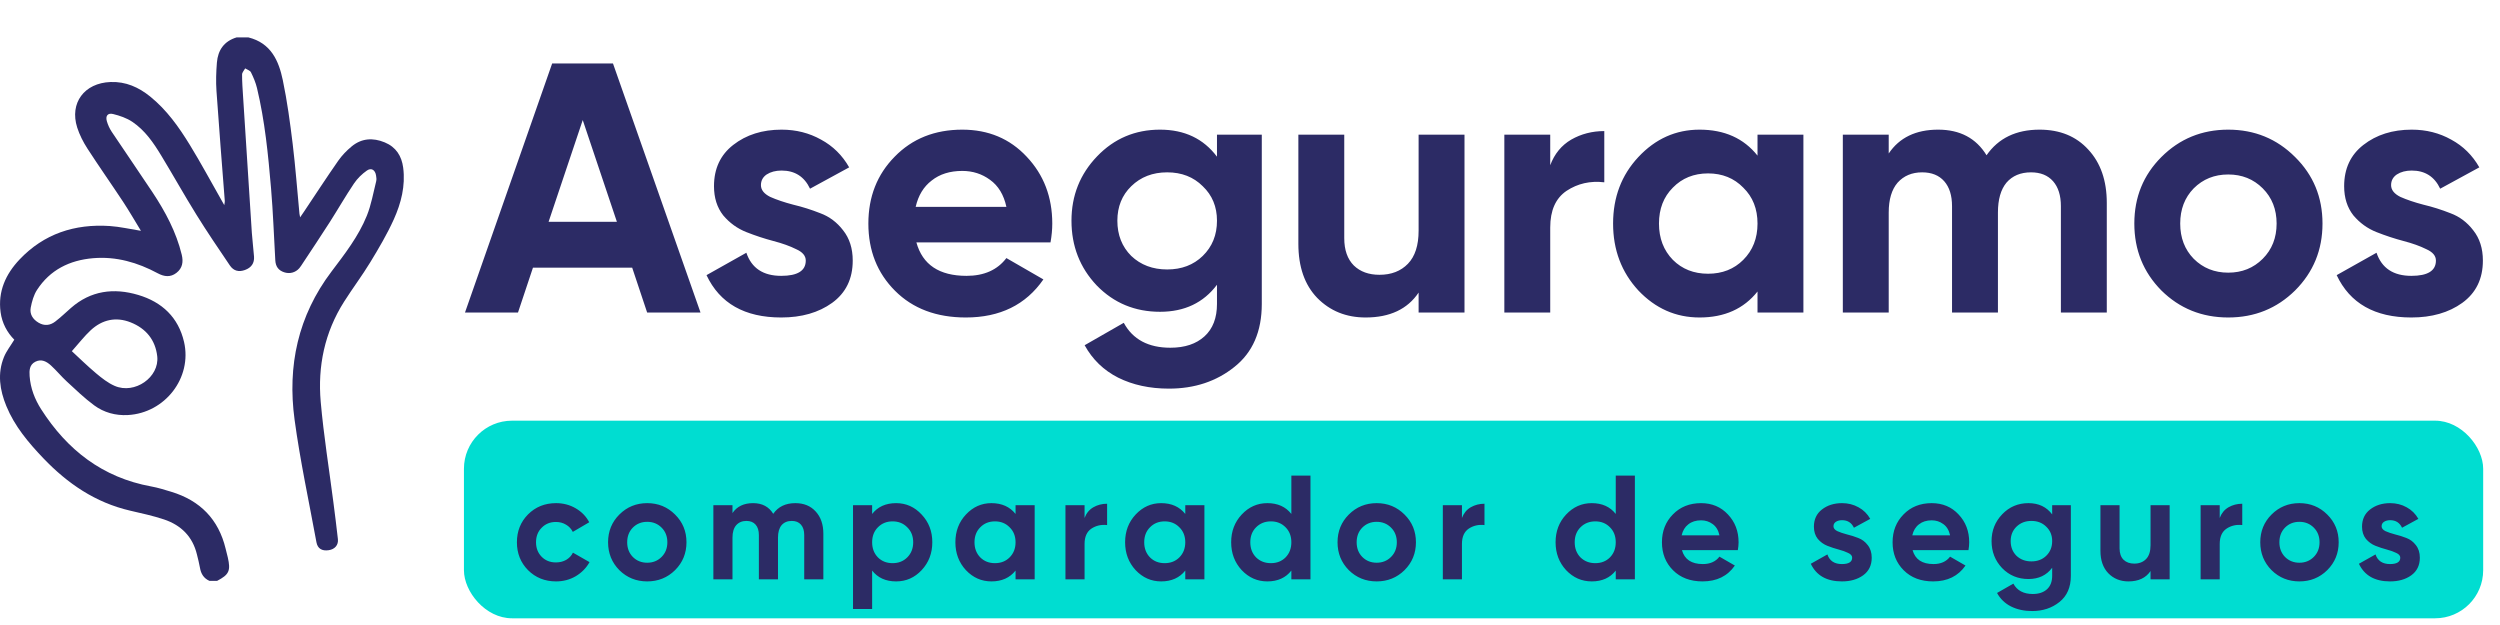 <?xml version="1.0" encoding="UTF-8"?>
<svg xmlns="http://www.w3.org/2000/svg" width="144" height="36" viewBox="0 0 144 36" fill="none">
  <g clip-path="url(#clip0_14190_34173)">
    <path fill-rule="evenodd" clip-rule="evenodd" d="M4.138 20.228C4.548 20.606 5.025 21.075 5.536 21.504C5.864 21.779 6.214 22.056 6.603 22.226C7.758 22.73 9.191 21.729 9.057 20.523C8.951 19.582 8.411 18.92 7.527 18.569C6.676 18.231 5.885 18.411 5.225 19.022C4.857 19.363 4.55 19.767 4.138 20.228ZM12.066 33.459C11.735 33.312 11.576 33.049 11.518 32.705C11.474 32.445 11.404 32.188 11.342 31.931C11.095 30.911 10.433 30.249 9.445 29.919C8.809 29.707 8.148 29.565 7.493 29.413C5.491 28.948 3.888 27.849 2.504 26.403C1.642 25.501 0.841 24.551 0.364 23.387C-0.014 22.465 -0.159 21.517 0.229 20.564C0.369 20.222 0.609 19.92 0.823 19.567C0.414 19.154 0.119 18.617 0.034 17.981C-0.126 16.789 0.326 15.793 1.126 14.947C2.525 13.469 4.298 12.884 6.323 13.019C6.906 13.058 7.482 13.194 8.118 13.295C7.767 12.721 7.443 12.157 7.085 11.614C6.409 10.589 5.699 9.584 5.033 8.553C4.792 8.179 4.582 7.768 4.447 7.347C3.996 5.932 4.857 4.779 6.367 4.724C7.246 4.691 7.986 5.025 8.646 5.557C9.607 6.332 10.306 7.322 10.938 8.353C11.568 9.381 12.139 10.444 12.736 11.492C12.787 11.581 12.836 11.669 12.918 11.816C12.934 11.699 12.952 11.638 12.948 11.58C12.787 9.468 12.614 7.357 12.469 5.244C12.431 4.699 12.449 4.145 12.494 3.6C12.552 2.896 12.9 2.375 13.625 2.155H14.31C15.609 2.479 16.056 3.5 16.289 4.615C16.543 5.829 16.709 7.064 16.859 8.296C17.021 9.63 17.12 10.971 17.248 12.309C17.252 12.355 17.264 12.4 17.287 12.518C17.387 12.372 17.449 12.284 17.509 12.194C18.164 11.215 18.806 10.228 19.48 9.262C19.694 8.955 19.965 8.674 20.256 8.434C20.826 7.963 21.476 7.92 22.155 8.199C22.817 8.472 23.137 8.991 23.224 9.662C23.359 10.705 23.105 11.7 22.684 12.634C22.3 13.485 21.819 14.299 21.332 15.1C20.859 15.878 20.307 16.609 19.819 17.378C18.697 19.145 18.293 21.1 18.473 23.144C18.644 25.079 18.955 27.002 19.203 28.93C19.293 29.637 19.385 30.345 19.463 31.053C19.501 31.394 19.286 31.639 18.937 31.691C18.547 31.75 18.294 31.602 18.227 31.234C17.795 28.881 17.288 26.538 16.967 24.17C16.549 21.083 17.16 18.196 19.096 15.639C19.862 14.627 20.649 13.612 21.128 12.43C21.385 11.796 21.5 11.105 21.669 10.437C21.696 10.332 21.678 10.213 21.66 10.103C21.61 9.79 21.389 9.645 21.134 9.823C20.848 10.022 20.581 10.284 20.388 10.572C19.897 11.302 19.46 12.067 18.986 12.808C18.479 13.602 17.954 14.384 17.435 15.171C17.373 15.265 17.314 15.362 17.241 15.447C17.019 15.703 16.685 15.79 16.367 15.683C16.041 15.574 15.878 15.356 15.857 14.994C15.777 13.611 15.73 12.225 15.612 10.845C15.447 8.908 15.258 6.97 14.803 5.072C14.727 4.758 14.598 4.453 14.454 4.162C14.403 4.059 14.236 4.012 14.122 3.939C14.059 4.056 13.944 4.173 13.944 4.291C13.942 4.718 13.975 5.145 14.002 5.572C14.169 8.185 14.335 10.797 14.506 13.41C14.536 13.867 14.599 14.322 14.632 14.779C14.659 15.161 14.475 15.419 14.11 15.551C13.755 15.679 13.457 15.611 13.238 15.287C12.584 14.321 11.927 13.355 11.313 12.365C10.616 11.244 9.973 10.091 9.289 8.963C8.842 8.225 8.351 7.505 7.617 7.014C7.294 6.798 6.898 6.662 6.515 6.568C6.205 6.492 6.065 6.676 6.155 6.984C6.217 7.196 6.313 7.407 6.436 7.592C7.214 8.759 8.014 9.913 8.788 11.082C9.526 12.196 10.151 13.365 10.468 14.671C10.568 15.084 10.513 15.446 10.162 15.718C9.817 15.985 9.457 15.94 9.086 15.741C7.925 15.117 6.691 14.758 5.355 14.873C4 14.99 2.879 15.55 2.134 16.696C1.941 16.993 1.838 17.366 1.77 17.718C1.699 18.087 1.882 18.388 2.22 18.587C2.557 18.787 2.887 18.747 3.179 18.524C3.497 18.281 3.787 18.001 4.088 17.737C5.228 16.738 6.554 16.569 7.96 16.988C9.337 17.397 10.274 18.283 10.601 19.696C11.077 21.757 9.508 23.791 7.362 23.907C6.654 23.945 5.985 23.76 5.426 23.349C4.865 22.936 4.361 22.448 3.849 21.976C3.531 21.684 3.258 21.346 2.94 21.055C2.691 20.828 2.392 20.655 2.037 20.835C1.692 21.01 1.684 21.34 1.706 21.662C1.755 22.358 2.001 22.997 2.374 23.579C3.866 25.907 5.894 27.506 8.713 28.02C9.099 28.09 9.477 28.209 9.853 28.323C11.533 28.83 12.589 29.916 12.995 31.601C13.035 31.77 13.082 31.936 13.121 32.105C13.297 32.878 13.196 33.098 12.503 33.459H12.066Z" fill="#2C2B65"></path>
    <path d="M37.275 18L36.414 15.418H30.698L29.837 18H26.784L31.804 3.657H35.308L40.349 18H37.275ZM31.599 12.775H35.533L33.566 6.915L31.599 12.775ZM43.83 10.665C43.83 10.938 44.008 11.163 44.363 11.341C44.732 11.505 45.176 11.655 45.695 11.791C46.214 11.914 46.733 12.078 47.252 12.283C47.771 12.475 48.208 12.802 48.564 13.267C48.932 13.731 49.117 14.312 49.117 15.008C49.117 16.06 48.721 16.873 47.928 17.447C47.15 18.007 46.173 18.287 44.998 18.287C42.895 18.287 41.46 17.474 40.695 15.848L42.99 14.558C43.291 15.446 43.96 15.889 44.998 15.889C45.941 15.889 46.412 15.596 46.412 15.008C46.412 14.735 46.228 14.517 45.859 14.353C45.504 14.175 45.067 14.018 44.547 13.882C44.028 13.745 43.509 13.574 42.99 13.369C42.471 13.164 42.027 12.843 41.658 12.406C41.303 11.955 41.126 11.395 41.126 10.726C41.126 9.715 41.495 8.923 42.232 8.349C42.983 7.762 43.912 7.468 45.019 7.468C45.852 7.468 46.61 7.659 47.293 8.042C47.976 8.411 48.516 8.943 48.912 9.64L46.658 10.869C46.33 10.173 45.784 9.824 45.019 9.824C44.677 9.824 44.39 9.9 44.158 10.05C43.94 10.2 43.83 10.405 43.83 10.665ZM52.784 13.963C53.139 15.248 54.102 15.889 55.673 15.889C56.684 15.889 57.449 15.548 57.968 14.865L60.099 16.094C59.088 17.556 57.599 18.287 55.632 18.287C53.938 18.287 52.579 17.775 51.554 16.75C50.53 15.726 50.018 14.435 50.018 12.877C50.018 11.334 50.523 10.05 51.534 9.025C52.545 7.987 53.843 7.468 55.427 7.468C56.93 7.468 58.166 7.987 59.136 9.025C60.119 10.063 60.611 11.348 60.611 12.877C60.611 13.219 60.577 13.581 60.509 13.963H52.784ZM52.743 11.914H57.968C57.818 11.218 57.503 10.699 57.025 10.357C56.561 10.016 56.028 9.845 55.427 9.845C54.717 9.845 54.129 10.029 53.665 10.398C53.2 10.753 52.893 11.259 52.743 11.914ZM70.098 7.755H72.679V17.508C72.679 19.093 72.153 20.302 71.102 21.135C70.064 21.968 68.807 22.385 67.332 22.385C66.225 22.385 65.248 22.173 64.401 21.75C63.568 21.326 62.926 20.705 62.475 19.885L64.729 18.594C65.248 19.55 66.143 20.029 67.413 20.029C68.247 20.029 68.902 19.81 69.38 19.373C69.859 18.936 70.098 18.314 70.098 17.508V16.402C69.319 17.44 68.226 17.959 66.819 17.959C65.371 17.959 64.156 17.454 63.172 16.443C62.202 15.418 61.717 14.175 61.717 12.713C61.717 11.266 62.209 10.029 63.193 9.005C64.176 7.98 65.385 7.468 66.819 7.468C68.226 7.468 69.319 7.987 70.098 9.025V7.755ZM65.16 14.742C65.706 15.261 66.396 15.521 67.229 15.521C68.062 15.521 68.745 15.261 69.278 14.742C69.825 14.209 70.098 13.533 70.098 12.713C70.098 11.908 69.825 11.245 69.278 10.726C68.745 10.193 68.062 9.927 67.229 9.927C66.396 9.927 65.706 10.193 65.16 10.726C64.627 11.245 64.36 11.908 64.36 12.713C64.36 13.533 64.627 14.209 65.16 14.742ZM81.712 7.755H84.355V18H81.712V16.853C81.07 17.809 80.052 18.287 78.659 18.287C77.539 18.287 76.61 17.911 75.872 17.16C75.148 16.409 74.786 15.37 74.786 14.045V7.755H77.429V13.718C77.429 14.401 77.614 14.927 77.983 15.295C78.351 15.65 78.843 15.828 79.458 15.828C80.141 15.828 80.687 15.616 81.097 15.193C81.507 14.769 81.712 14.134 81.712 13.287V7.755ZM89.293 9.517C89.539 8.861 89.942 8.37 90.502 8.042C91.076 7.714 91.711 7.55 92.407 7.55V10.501C91.601 10.405 90.877 10.569 90.235 10.992C89.607 11.416 89.293 12.119 89.293 13.103V18H86.65V7.755H89.293V9.517ZM101.233 7.755H103.876V18H101.233V16.791C100.441 17.788 99.328 18.287 97.893 18.287C96.527 18.287 95.352 17.768 94.369 16.73C93.399 15.678 92.914 14.394 92.914 12.877C92.914 11.361 93.399 10.084 94.369 9.046C95.352 7.994 96.527 7.468 97.893 7.468C99.328 7.468 100.441 7.967 101.233 8.964V7.755ZM96.356 14.967C96.889 15.5 97.565 15.767 98.385 15.767C99.204 15.767 99.881 15.5 100.413 14.967C100.96 14.421 101.233 13.724 101.233 12.877C101.233 12.03 100.96 11.341 100.413 10.808C99.881 10.262 99.204 9.988 98.385 9.988C97.565 9.988 96.889 10.262 96.356 10.808C95.824 11.341 95.557 12.03 95.557 12.877C95.557 13.724 95.824 14.421 96.356 14.967ZM117.478 7.468C118.653 7.468 119.588 7.851 120.285 8.616C120.995 9.38 121.351 10.405 121.351 11.689V18H118.707V11.873C118.707 11.259 118.557 10.781 118.257 10.439C117.956 10.098 117.533 9.927 116.986 9.927C116.385 9.927 115.914 10.125 115.572 10.521C115.245 10.917 115.081 11.491 115.081 12.242V18H112.437V11.873C112.437 11.259 112.287 10.781 111.987 10.439C111.686 10.098 111.263 9.927 110.716 9.927C110.129 9.927 109.658 10.125 109.302 10.521C108.961 10.917 108.79 11.491 108.79 12.242V18H106.147V7.755H108.79V8.841C109.405 7.926 110.354 7.468 111.638 7.468C112.895 7.468 113.824 7.96 114.425 8.943C115.108 7.96 116.126 7.468 117.478 7.468ZM132.198 16.73C131.146 17.768 129.862 18.287 128.346 18.287C126.83 18.287 125.546 17.768 124.494 16.73C123.456 15.678 122.937 14.394 122.937 12.877C122.937 11.361 123.456 10.084 124.494 9.046C125.546 7.994 126.83 7.468 128.346 7.468C129.862 7.468 131.146 7.994 132.198 9.046C133.25 10.084 133.776 11.361 133.776 12.877C133.776 14.394 133.25 15.678 132.198 16.73ZM126.358 14.906C126.891 15.439 127.554 15.705 128.346 15.705C129.138 15.705 129.801 15.439 130.333 14.906C130.866 14.373 131.133 13.697 131.133 12.877C131.133 12.058 130.866 11.382 130.333 10.849C129.801 10.316 129.138 10.05 128.346 10.05C127.554 10.05 126.891 10.316 126.358 10.849C125.839 11.382 125.58 12.058 125.58 12.877C125.58 13.697 125.839 14.373 126.358 14.906ZM137.727 10.665C137.727 10.938 137.905 11.163 138.26 11.341C138.629 11.505 139.073 11.655 139.592 11.791C140.111 11.914 140.63 12.078 141.149 12.283C141.668 12.475 142.105 12.802 142.46 13.267C142.829 13.731 143.014 14.312 143.014 15.008C143.014 16.06 142.618 16.873 141.825 17.447C141.047 18.007 140.07 18.287 138.895 18.287C136.792 18.287 135.357 17.474 134.592 15.848L136.887 14.558C137.188 15.446 137.857 15.889 138.895 15.889C139.838 15.889 140.309 15.596 140.309 15.008C140.309 14.735 140.125 14.517 139.756 14.353C139.401 14.175 138.963 14.018 138.444 13.882C137.925 13.745 137.406 13.574 136.887 13.369C136.368 13.164 135.924 12.843 135.555 12.406C135.2 11.955 135.023 11.395 135.023 10.726C135.023 9.715 135.391 8.923 136.129 8.349C136.88 7.762 137.809 7.468 138.916 7.468C139.749 7.468 140.507 7.659 141.19 8.042C141.873 8.411 142.413 8.943 142.809 9.64L140.555 10.869C140.227 10.173 139.681 9.824 138.916 9.824C138.574 9.824 138.287 9.9 138.055 10.05C137.837 10.2 137.727 10.405 137.727 10.665Z" fill="#2C2B65"></path>
    <rect x="26.723" y="24.231" width="116.308" height="11.383" rx="2.769" fill="#00DDD1"></rect>
    <path d="M32.028 33.489C31.385 33.489 30.847 33.272 30.414 32.84C29.987 32.407 29.774 31.872 29.774 31.235C29.774 30.597 29.987 30.062 30.414 29.63C30.847 29.197 31.385 28.981 32.028 28.981C32.443 28.981 32.822 29.08 33.163 29.28C33.505 29.479 33.764 29.746 33.94 30.082L32.993 30.637C32.907 30.461 32.776 30.321 32.6 30.219C32.429 30.116 32.236 30.065 32.019 30.065C31.689 30.065 31.416 30.176 31.2 30.398C30.983 30.614 30.875 30.893 30.875 31.235C30.875 31.571 30.983 31.849 31.2 32.071C31.416 32.288 31.689 32.396 32.019 32.396C32.241 32.396 32.438 32.347 32.608 32.251C32.785 32.148 32.916 32.009 33.001 31.832L33.957 32.379C33.77 32.715 33.505 32.985 33.163 33.19C32.822 33.389 32.443 33.489 32.028 33.489ZM38.884 32.84C38.446 33.272 37.91 33.489 37.279 33.489C36.647 33.489 36.112 33.272 35.674 32.84C35.241 32.402 35.025 31.866 35.025 31.235C35.025 30.603 35.241 30.071 35.674 29.638C36.112 29.2 36.647 28.981 37.279 28.981C37.91 28.981 38.446 29.2 38.884 29.638C39.322 30.071 39.541 30.603 39.541 31.235C39.541 31.866 39.322 32.402 38.884 32.84ZM36.451 32.08C36.673 32.302 36.949 32.413 37.279 32.413C37.609 32.413 37.885 32.302 38.107 32.08C38.329 31.858 38.44 31.576 38.44 31.235C38.44 30.893 38.329 30.611 38.107 30.39C37.885 30.168 37.609 30.057 37.279 30.057C36.949 30.057 36.673 30.168 36.451 30.39C36.234 30.611 36.126 30.893 36.126 31.235C36.126 31.576 36.234 31.858 36.451 32.08ZM45.811 28.981C46.3 28.981 46.69 29.14 46.981 29.459C47.276 29.778 47.425 30.205 47.425 30.74V33.369H46.323V30.816C46.323 30.56 46.261 30.361 46.135 30.219C46.01 30.076 45.834 30.005 45.606 30.005C45.356 30.005 45.159 30.088 45.017 30.253C44.88 30.418 44.812 30.657 44.812 30.97V33.369H43.711V30.816C43.711 30.56 43.648 30.361 43.523 30.219C43.398 30.076 43.221 30.005 42.993 30.005C42.749 30.005 42.552 30.088 42.404 30.253C42.262 30.418 42.191 30.657 42.191 30.97V33.369H41.09V29.1H42.191V29.553C42.447 29.172 42.843 28.981 43.378 28.981C43.901 28.981 44.288 29.186 44.539 29.596C44.823 29.186 45.247 28.981 45.811 28.981ZM51.618 28.981C52.193 28.981 52.682 29.2 53.087 29.638C53.496 30.071 53.701 30.603 53.701 31.235C53.701 31.866 53.496 32.402 53.087 32.84C52.682 33.272 52.193 33.489 51.618 33.489C51.02 33.489 50.559 33.281 50.235 32.865V35.077H49.134V29.1H50.235V29.604C50.559 29.189 51.02 28.981 51.618 28.981ZM50.568 32.106C50.79 32.328 51.072 32.438 51.413 32.438C51.755 32.438 52.036 32.328 52.258 32.106C52.486 31.878 52.6 31.588 52.6 31.235C52.6 30.882 52.486 30.594 52.258 30.372C52.036 30.145 51.755 30.031 51.413 30.031C51.072 30.031 50.79 30.145 50.568 30.372C50.346 30.594 50.235 30.882 50.235 31.235C50.235 31.588 50.346 31.878 50.568 32.106ZM58.496 29.1H59.597V33.369H58.496V32.865C58.166 33.281 57.702 33.489 57.104 33.489C56.535 33.489 56.046 33.272 55.636 32.84C55.232 32.402 55.03 31.866 55.03 31.235C55.03 30.603 55.232 30.071 55.636 29.638C56.046 29.2 56.535 28.981 57.104 28.981C57.702 28.981 58.166 29.189 58.496 29.604V29.1ZM56.464 32.106C56.686 32.328 56.968 32.438 57.309 32.438C57.651 32.438 57.932 32.328 58.154 32.106C58.382 31.878 58.496 31.588 58.496 31.235C58.496 30.882 58.382 30.594 58.154 30.372C57.932 30.145 57.651 30.031 57.309 30.031C56.968 30.031 56.686 30.145 56.464 30.372C56.242 30.594 56.131 30.882 56.131 31.235C56.131 31.588 56.242 31.878 56.464 32.106ZM62.471 29.835C62.573 29.561 62.741 29.357 62.975 29.22C63.214 29.083 63.478 29.015 63.769 29.015V30.244C63.433 30.205 63.131 30.273 62.864 30.449C62.602 30.626 62.471 30.919 62.471 31.329V33.369H61.37V29.1H62.471V29.835ZM68.272 29.1H69.374V33.369H68.272V32.865C67.942 33.281 67.478 33.489 66.881 33.489C66.311 33.489 65.822 33.272 65.412 32.84C65.008 32.402 64.806 31.866 64.806 31.235C64.806 30.603 65.008 30.071 65.412 29.638C65.822 29.2 66.311 28.981 66.881 28.981C67.478 28.981 67.942 29.189 68.272 29.604V29.1ZM66.24 32.106C66.462 32.328 66.744 32.438 67.085 32.438C67.427 32.438 67.709 32.328 67.931 32.106C68.158 31.878 68.272 31.588 68.272 31.235C68.272 30.882 68.158 30.594 67.931 30.372C67.709 30.145 67.427 30.031 67.085 30.031C66.744 30.031 66.462 30.145 66.24 30.372C66.018 30.594 65.907 30.882 65.907 31.235C65.907 31.588 66.018 31.878 66.24 32.106ZM74.382 27.393H75.483V33.369H74.382V32.865C74.057 33.281 73.596 33.489 72.999 33.489C72.424 33.489 71.931 33.272 71.522 32.84C71.118 32.402 70.915 31.866 70.915 31.235C70.915 30.603 71.118 30.071 71.522 29.638C71.931 29.2 72.424 28.981 72.999 28.981C73.596 28.981 74.057 29.189 74.382 29.604V27.393ZM72.35 32.106C72.577 32.328 72.862 32.438 73.204 32.438C73.545 32.438 73.827 32.328 74.049 32.106C74.271 31.878 74.382 31.588 74.382 31.235C74.382 30.882 74.271 30.594 74.049 30.372C73.827 30.145 73.545 30.031 73.204 30.031C72.862 30.031 72.577 30.145 72.35 30.372C72.128 30.594 72.017 30.882 72.017 31.235C72.017 31.588 72.128 31.878 72.35 32.106ZM80.901 32.84C80.463 33.272 79.928 33.489 79.296 33.489C78.664 33.489 78.129 33.272 77.691 32.84C77.258 32.402 77.042 31.866 77.042 31.235C77.042 30.603 77.258 30.071 77.691 29.638C78.129 29.2 78.664 28.981 79.296 28.981C79.928 28.981 80.463 29.2 80.901 29.638C81.339 30.071 81.558 30.603 81.558 31.235C81.558 31.866 81.339 32.402 80.901 32.84ZM78.468 32.08C78.69 32.302 78.966 32.413 79.296 32.413C79.626 32.413 79.902 32.302 80.124 32.08C80.346 31.858 80.457 31.576 80.457 31.235C80.457 30.893 80.346 30.611 80.124 30.39C79.902 30.168 79.626 30.057 79.296 30.057C78.966 30.057 78.69 30.168 78.468 30.39C78.251 30.611 78.143 30.893 78.143 31.235C78.143 31.576 78.251 31.858 78.468 32.08ZM84.208 29.835C84.311 29.561 84.478 29.357 84.712 29.22C84.951 29.083 85.216 29.015 85.506 29.015V30.244C85.17 30.205 84.868 30.273 84.601 30.449C84.339 30.626 84.208 30.919 84.208 31.329V33.369H83.107V29.1H84.208V29.835ZM93.067 27.393H94.169V33.369H93.067V32.865C92.743 33.281 92.282 33.489 91.684 33.489C91.109 33.489 90.617 33.272 90.207 32.84C89.803 32.402 89.601 31.866 89.601 31.235C89.601 30.603 89.803 30.071 90.207 29.638C90.617 29.2 91.109 28.981 91.684 28.981C92.282 28.981 92.743 29.189 93.067 29.604V27.393ZM91.035 32.106C91.263 32.328 91.548 32.438 91.889 32.438C92.231 32.438 92.513 32.328 92.734 32.106C92.957 31.878 93.067 31.588 93.067 31.235C93.067 30.882 92.957 30.594 92.734 30.372C92.513 30.145 92.231 30.031 91.889 30.031C91.548 30.031 91.263 30.145 91.035 30.372C90.814 30.594 90.703 30.882 90.703 31.235C90.703 31.588 90.814 31.878 91.035 32.106ZM96.88 31.687C97.028 32.222 97.43 32.49 98.084 32.49C98.505 32.49 98.824 32.347 99.04 32.063L99.928 32.575C99.507 33.184 98.887 33.489 98.067 33.489C97.361 33.489 96.795 33.275 96.368 32.848C95.941 32.422 95.728 31.884 95.728 31.235C95.728 30.592 95.938 30.057 96.359 29.63C96.781 29.197 97.321 28.981 97.982 28.981C98.608 28.981 99.123 29.197 99.527 29.63C99.937 30.062 100.142 30.597 100.142 31.235C100.142 31.377 100.127 31.528 100.099 31.687H96.88ZM96.863 30.834H99.04C98.978 30.543 98.847 30.327 98.648 30.185C98.454 30.042 98.232 29.971 97.982 29.971C97.686 29.971 97.441 30.048 97.247 30.202C97.054 30.35 96.926 30.56 96.863 30.834ZM105.608 30.313C105.608 30.427 105.682 30.52 105.83 30.594C105.984 30.663 106.169 30.725 106.385 30.782C106.601 30.834 106.818 30.902 107.034 30.987C107.25 31.067 107.432 31.203 107.58 31.397C107.734 31.59 107.811 31.832 107.811 32.123C107.811 32.561 107.646 32.9 107.316 33.139C106.991 33.372 106.584 33.489 106.095 33.489C105.218 33.489 104.621 33.15 104.302 32.473L105.258 31.935C105.383 32.305 105.662 32.49 106.095 32.49C106.488 32.49 106.684 32.367 106.684 32.123C106.684 32.009 106.607 31.918 106.453 31.849C106.305 31.776 106.123 31.71 105.907 31.653C105.691 31.596 105.474 31.525 105.258 31.44C105.042 31.354 104.857 31.221 104.703 31.038C104.555 30.851 104.481 30.617 104.481 30.338C104.481 29.917 104.635 29.587 104.942 29.348C105.255 29.103 105.642 28.981 106.103 28.981C106.451 28.981 106.766 29.061 107.051 29.22C107.336 29.374 107.56 29.596 107.726 29.886L106.786 30.398C106.65 30.108 106.422 29.963 106.103 29.963C105.961 29.963 105.842 29.994 105.745 30.057C105.654 30.119 105.608 30.205 105.608 30.313ZM110.165 31.687C110.313 32.222 110.714 32.49 111.369 32.49C111.79 32.49 112.109 32.347 112.325 32.063L113.213 32.575C112.792 33.184 112.171 33.489 111.352 33.489C110.646 33.489 110.08 33.275 109.653 32.848C109.226 32.422 109.013 31.884 109.013 31.235C109.013 30.592 109.223 30.057 109.644 29.63C110.065 29.197 110.606 28.981 111.266 28.981C111.893 28.981 112.408 29.197 112.812 29.63C113.222 30.062 113.426 30.597 113.426 31.235C113.426 31.377 113.412 31.528 113.384 31.687H110.165ZM110.148 30.834H112.325C112.262 30.543 112.132 30.327 111.932 30.185C111.739 30.042 111.517 29.971 111.266 29.971C110.97 29.971 110.726 30.048 110.532 30.202C110.339 30.35 110.211 30.56 110.148 30.834ZM118.205 29.1H119.281V33.164C119.281 33.825 119.062 34.328 118.624 34.675C118.191 35.023 117.668 35.196 117.053 35.196C116.592 35.196 116.185 35.108 115.832 34.931C115.485 34.755 115.217 34.496 115.03 34.155L115.969 33.617C116.185 34.015 116.558 34.214 117.087 34.214C117.434 34.214 117.707 34.123 117.907 33.941C118.106 33.759 118.205 33.5 118.205 33.164V32.703C117.881 33.136 117.426 33.352 116.839 33.352C116.236 33.352 115.73 33.142 115.32 32.72C114.916 32.293 114.714 31.776 114.714 31.166C114.714 30.563 114.919 30.048 115.328 29.621C115.738 29.194 116.242 28.981 116.839 28.981C117.426 28.981 117.881 29.197 118.205 29.63V29.1ZM116.148 32.012C116.376 32.228 116.663 32.336 117.01 32.336C117.357 32.336 117.642 32.228 117.864 32.012C118.092 31.79 118.205 31.508 118.205 31.166C118.205 30.831 118.092 30.555 117.864 30.338C117.642 30.116 117.357 30.005 117.01 30.005C116.663 30.005 116.376 30.116 116.148 30.338C115.926 30.555 115.815 30.831 115.815 31.166C115.815 31.508 115.926 31.79 116.148 32.012ZM123.871 29.1H124.972V33.369H123.871V32.891C123.603 33.289 123.179 33.489 122.599 33.489C122.132 33.489 121.745 33.332 121.438 33.019C121.136 32.706 120.985 32.273 120.985 31.721V29.1H122.087V31.585C122.087 31.869 122.163 32.089 122.317 32.242C122.471 32.39 122.676 32.464 122.932 32.464C123.216 32.464 123.444 32.376 123.615 32.2C123.786 32.023 123.871 31.758 123.871 31.405V29.1ZM127.856 29.835C127.959 29.561 128.126 29.357 128.36 29.22C128.599 29.083 128.863 29.015 129.154 29.015V30.244C128.818 30.205 128.516 30.273 128.249 30.449C127.987 30.626 127.856 30.919 127.856 31.329V33.369H126.755V29.1H127.856V29.835ZM134.05 32.84C133.612 33.272 133.077 33.489 132.445 33.489C131.813 33.489 131.278 33.272 130.84 32.84C130.407 32.402 130.191 31.866 130.191 31.235C130.191 30.603 130.407 30.071 130.84 29.638C131.278 29.2 131.813 28.981 132.445 28.981C133.077 28.981 133.612 29.2 134.05 29.638C134.488 30.071 134.708 30.603 134.708 31.235C134.708 31.866 134.488 32.402 134.05 32.84ZM131.617 32.08C131.839 32.302 132.115 32.413 132.445 32.413C132.775 32.413 133.051 32.302 133.273 32.08C133.495 31.858 133.606 31.576 133.606 31.235C133.606 30.893 133.495 30.611 133.273 30.39C133.051 30.168 132.775 30.057 132.445 30.057C132.115 30.057 131.839 30.168 131.617 30.39C131.401 30.611 131.293 30.893 131.293 31.235C131.293 31.576 131.401 31.858 131.617 32.08ZM137.18 30.313C137.18 30.427 137.254 30.52 137.402 30.594C137.556 30.663 137.741 30.725 137.957 30.782C138.173 30.834 138.39 30.902 138.606 30.987C138.822 31.067 139.004 31.203 139.152 31.397C139.306 31.59 139.383 31.832 139.383 32.123C139.383 32.561 139.218 32.9 138.888 33.139C138.563 33.372 138.156 33.489 137.667 33.489C136.79 33.489 136.193 33.15 135.874 32.473L136.83 31.935C136.955 32.305 137.234 32.49 137.667 32.49C138.06 32.49 138.256 32.367 138.256 32.123C138.256 32.009 138.179 31.918 138.025 31.849C137.877 31.776 137.695 31.71 137.479 31.653C137.263 31.596 137.047 31.525 136.83 31.44C136.614 31.354 136.429 31.221 136.275 31.038C136.127 30.851 136.053 30.617 136.053 30.338C136.053 29.917 136.207 29.587 136.514 29.348C136.827 29.103 137.214 28.981 137.675 28.981C138.023 28.981 138.339 29.061 138.623 29.22C138.908 29.374 139.133 29.596 139.298 29.886L138.358 30.398C138.222 30.108 137.994 29.963 137.675 29.963C137.533 29.963 137.414 29.994 137.317 30.057C137.226 30.119 137.18 30.205 137.18 30.313Z" fill="#2C2B65"></path>
  </g>
  <defs>
    <clipPath id="clip0_14190_34173">
      <rect width="143.722" height="35.614" fill="white"></rect>
    </clipPath>
  </defs>
</svg>
